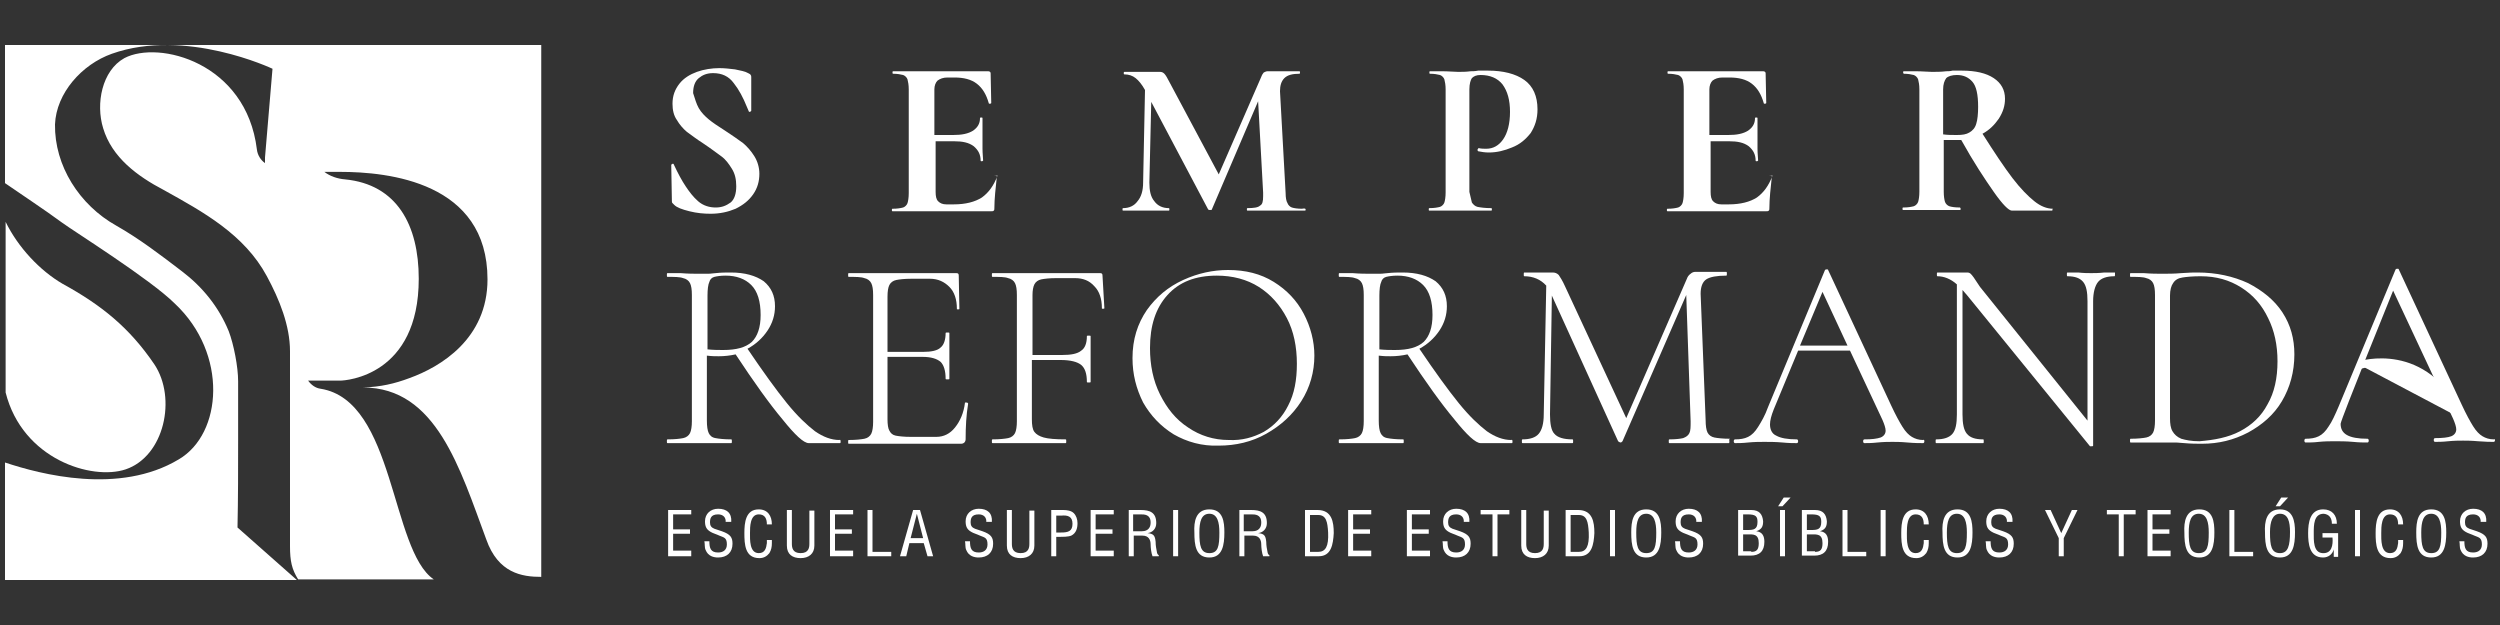 <?xml version="1.0" encoding="utf-8"?>
<!-- Generator: Adobe Illustrator 24.0.0, SVG Export Plug-In . SVG Version: 6.00 Build 0)  -->
<svg version="1.1" id="Layer_1" xmlns="http://www.w3.org/2000/svg" xmlns:xlink="http://www.w3.org/1999/xlink" x="0px" y="0px"
	 viewBox="0 0 400 100" style="enable-background:new 0 0 400 100;" xml:space="preserve">
<rect x="0" y="0" width="400" height="100" fill="#333333" stroke="none"/>
<style type="text/css">
	.st0{fill:#FFFFFF;}
	.st1{fill:none;}
</style>
<g>
	<g>
		<path class="st0" d="M38,84.4C38,84.3,38,84.3,38,84.4c0.1-4.7,0.1-9.3,0.1-13.9c0-3.7,0-2.6,0-6.3c0-1.1,0-2.1,0-3.2
			c0-2.3-0.7-5.9-1.5-8c-1.6-3.9-4.2-7.1-7.5-9.6c-3.4-2.6-6.8-5.2-10.5-7.3c-5.9-3.3-9.9-9.6-9.8-16.2c0.2-5,4.3-9.6,9.1-11.3
			c11.8-4.2,25.7,2.4,25.7,2.4l-1.2,14.2v0.9c-0.7-0.5-1.2-1.3-1.3-2.2C39.4,10,25.4,6.4,19.9,9.3c-3.6,2-4.6,7.3-3.4,11.2
			c1.4,4.7,5.5,7.7,9.7,9.9c6.3,3.5,12.9,7.1,16.5,13.8c2,3.7,3.7,7.9,3.7,12c0,4.1,0,8.3,0,12.4c0,5.3,0,5.8,0,11
			c0,2.6,0,5.2,0,7.8c0,2.4,0.3,3.7,1.3,5.3h21.7c-6.9-4.7-6.2-28.6-18.1-30.5c-0.8-0.1-1.5-0.6-2-1.3h5.1c1,0,12.6-0.8,12.6-16.3
			c0-8.6-3.5-15.1-11.8-15.9c-1.2-0.1-2.4-0.5-3.3-1.2l2.5,0c7.7,0,23.6,1.6,23.6,17.2c0,9.5-7.5,14-12.5,15.8
			c-2.4,0.9-4.6,1.4-7.4,1.5c11.7,0,15.5,13,19.7,24.3c1.9,5.4,5.7,6,8.8,6V7.2H0.8v22.1c2.3,1.6,6.4,4.3,9.1,6.3
			c1.9,1.4,14.2,9.1,18.1,13c8.5,8,7.6,20.8,0.6,24.9C19.1,79.2,6.5,75.9,0.8,74v18.8h46.7L38,84.4z"/>
		<path class="st0" d="M20.1,75.1c6.2-2.1,8.2-11.4,4.6-16.8c-4-5.9-8.5-9.5-14.7-12.9c-3.6-2.1-7.1-5.8-9.1-9.9v27.3
			C3.6,73.5,14.7,76.9,20.1,75.1z"/>
	</g>
	<rect id="SVGID_3_" x="0.8" y="7.2" class="st1" width="85.6" height="85.6"/>
	<path class="st0" d="M111.8,17.3c0.4,0.7,1,1.3,1.6,1.8c0.6,0.5,1.5,1.1,2.6,1.8c1.2,0.8,2.1,1.4,2.9,2c0.7,0.6,1.3,1.3,1.8,2.1
		s0.8,1.8,0.8,2.8c0,1.2-0.3,2.3-1,3.3c-0.7,1-1.6,1.7-2.8,2.3c-1.2,0.5-2.5,0.8-4,0.8c-1.1,0-2.2-0.1-3.4-0.4c-1.2-0.3-2-0.6-2.4-1
		c-0.1-0.1-0.2-0.2-0.3-0.3c-0.1-0.1-0.1-0.2-0.1-0.4l-0.1-5.7v0c0-0.1,0.1-0.1,0.2-0.2c0.1,0,0.2,0,0.2,0.1
		c0.7,1.5,1.3,2.6,1.9,3.5s1.2,1.7,2,2.4c0.8,0.7,1.8,1,2.8,1c1,0,1.7-0.3,2.4-0.8c0.6-0.5,0.9-1.4,0.9-2.6c0-1.1-0.2-2-0.7-2.8
		c-0.5-0.8-1-1.5-1.7-2c-0.7-0.5-1.6-1.2-2.8-2c-1.1-0.7-2-1.4-2.7-1.9c-0.6-0.5-1.2-1.2-1.6-1.9c-0.5-0.7-0.7-1.6-0.7-2.6
		c0-1.3,0.4-2.3,1.1-3.2c0.7-0.9,1.7-1.5,2.8-1.9c1.1-0.4,2.4-0.6,3.6-0.6c0.8,0,1.7,0.1,2.5,0.2c0.9,0.2,1.6,0.3,2.1,0.6
		c0.2,0.1,0.4,0.2,0.4,0.3c0.1,0.1,0.1,0.2,0.1,0.4v5.3c0,0.1-0.1,0.1-0.2,0.2c-0.1,0-0.2,0-0.2-0.1l-0.3-0.7
		c-0.6-1.5-1.3-2.8-2.1-3.8c-0.8-1.1-1.9-1.6-3.3-1.6c-1,0-1.7,0.3-2.3,0.8c-0.6,0.5-0.9,1.3-0.9,2.4
		C111.2,15.8,111.4,16.6,111.8,17.3z"/>
	<path class="st0" d="M159.2,28c0.1,0,0.1,0,0.2,0.1c0.1,0,0.1,0.1,0.1,0.1c-0.2,1.9-0.4,3.6-0.4,5.1c0,0.2,0,0.3-0.1,0.4
		c-0.1,0.1-0.2,0.1-0.4,0.1h-15.8c-0.1,0-0.1-0.1-0.1-0.2c0-0.1,0-0.2,0.1-0.2c0.8,0,1.3-0.1,1.7-0.2c0.3-0.1,0.6-0.4,0.7-0.7
		c0.1-0.3,0.2-0.9,0.2-1.6V14.3c0-0.7-0.1-1.2-0.2-1.6c-0.1-0.3-0.4-0.6-0.7-0.7c-0.4-0.1-0.9-0.2-1.6-0.2c-0.1,0-0.1-0.1-0.1-0.2
		s0-0.2,0.1-0.2h15.2c0.2,0,0.4,0.1,0.4,0.3l0.1,4.8c0,0-0.1,0.1-0.2,0.1c-0.1,0-0.2,0-0.2-0.1c-0.4-1.4-1-2.4-1.9-3.1
		c-0.9-0.7-2.1-1-3.6-1h-1.1c-0.7,0-1.2,0.2-1.6,0.5c-0.3,0.3-0.5,0.8-0.5,1.4v7.3h3c1.4,0,2.4-0.2,3.2-0.7c0.7-0.5,1.1-1.1,1.1-2
		c0-0.1,0.1-0.1,0.2-0.1c0.1,0,0.2,0,0.2,0.1l0,3.2l0,1.7c0,0.8,0.1,1.5,0.1,1.9c0,0-0.1,0.1-0.2,0.1c-0.1,0-0.2,0-0.2-0.1
		c0-1-0.4-1.7-1.1-2.3c-0.8-0.6-1.8-0.8-3.2-0.8h-2.9v8.1c0,0.7,0.1,1.2,0.4,1.5s0.7,0.5,1.3,0.5h1.2c1.9,0,3.4-0.4,4.5-1.1
		c1.1-0.8,1.9-1.9,2.5-3.5C159,28,159.1,28,159.2,28z"/>
	<path class="st0" d="M208.9,33.5c0,0.1,0,0.2-0.1,0.2c-0.8,0-1.5,0-1.9,0l-2.7,0l-2.7,0c-0.5,0-1.1,0-1.9,0c-0.1,0-0.1-0.1-0.1-0.2
		c0-0.1,0-0.2,0.1-0.2c1,0,1.7-0.1,2-0.4c0.4-0.2,0.5-0.7,0.5-1.5l0-0.6l-0.8-14.6l-7.4,17.3c0,0.1-0.1,0.1-0.3,0.1
		c-0.1,0-0.2,0-0.3-0.1l-9.1-17.2l-0.3,12.9c0,1.3,0.2,2.3,0.8,3c0.5,0.7,1.3,1.1,2.3,1.1c0.1,0,0.1,0.1,0.1,0.2
		c0,0.1,0,0.2-0.1,0.2c-0.6,0-1.1,0-1.5,0l-2,0l-2.3,0c-0.4,0-0.9,0-1.5,0c-0.1,0-0.1-0.1-0.1-0.2c0-0.1,0-0.2,0.1-0.2
		c1,0,1.8-0.4,2.3-1.1c0.6-0.7,0.9-1.7,0.9-3l0.3-14.8l0,0c-0.5-0.9-1-1.5-1.5-1.9c-0.5-0.4-1.1-0.6-1.8-0.6c-0.1,0-0.1-0.1-0.1-0.2
		s0-0.2,0.1-0.2l1.7,0c0.3,0,0.8,0,1.3,0l1.9,0c0.2,0,0.5,0,0.8,0c0.3,0,0.5,0.1,0.7,0.3c0.2,0.2,0.5,0.7,0.9,1.5l7.8,14.6l6.8-15.6
		c0.1-0.3,0.3-0.6,0.4-0.7c0.2-0.1,0.4-0.2,0.6-0.2c0.2,0,0.5,0,0.7,0c0.3,0,0.6,0,0.9,0l2.1,0c0.3,0,0.8,0,1.4,0
		c0.1,0,0.1,0.1,0.1,0.2s0,0.2-0.1,0.2c-1.1,0-1.9,0.2-2.4,0.7c-0.5,0.5-0.7,1.2-0.7,2.1l0.9,16.3c0,0.7,0.1,1.3,0.3,1.6
		c0.1,0.3,0.4,0.6,0.7,0.7c0.3,0.1,0.9,0.2,1.6,0.2C208.8,33.3,208.9,33.4,208.9,33.5z"/>
	<path class="st0" d="M235.5,32.4c0.2,0.3,0.5,0.6,0.9,0.7c0.5,0.1,1.2,0.2,2.2,0.2c0.1,0,0.1,0.1,0.1,0.2c0,0.1,0,0.2-0.1,0.2
		c-1,0-1.7,0-2.3,0l-3.1,0l-2.6,0c-0.5,0-1.1,0-1.9,0c-0.1,0-0.1-0.1-0.1-0.2c0-0.1,0-0.2,0.1-0.2c0.8,0,1.3-0.1,1.7-0.2
		c0.3-0.1,0.6-0.4,0.7-0.7c0.1-0.3,0.2-0.9,0.2-1.6V14.3c0-0.7-0.1-1.2-0.2-1.6c-0.1-0.3-0.4-0.6-0.7-0.7c-0.4-0.1-0.9-0.2-1.6-0.2
		c-0.1,0-0.1-0.1-0.1-0.2s0-0.2,0.1-0.2l1.9,0c1.1,0,2,0.1,2.6,0.1c0.6,0,1.3,0,2-0.1c0.3,0,0.7,0,1.2-0.1c0.5,0,1,0,1.6,0
		c2.4,0,4.4,0.5,5.8,1.5c1.4,1,2.1,2.6,2.1,4.7c0,1.5-0.4,2.7-1.1,3.8c-0.8,1-1.7,1.8-3,2.3c-1.2,0.5-2.4,0.8-3.7,0.8
		c-0.6,0-1.2-0.1-1.7-0.2c0,0-0.1-0.1-0.1-0.2c0-0.1,0-0.1,0.1-0.2c0-0.1,0.1-0.1,0.1-0.1c0.4,0.1,0.8,0.1,1.2,0.1
		c1.1,0,2-0.5,2.7-1.5c0.7-1,1.1-2.5,1.1-4.4c0-1.9-0.4-3.3-1.2-4.4c-0.8-1-2-1.5-3.5-1.5c-0.7,0-1.1,0.2-1.4,0.5
		c-0.2,0.3-0.4,0.9-0.4,1.8v16.4C235.3,31.5,235.4,32,235.5,32.4z"/>
	<path class="st0" d="M283.2,28c0.1,0,0.1,0,0.2,0.1c0.1,0,0.1,0.1,0.1,0.1c-0.2,1.9-0.4,3.6-0.4,5.1c0,0.2,0,0.3-0.1,0.4
		c-0.1,0.1-0.2,0.1-0.4,0.1h-15.8c-0.1,0-0.1-0.1-0.1-0.2c0-0.1,0-0.2,0.1-0.2c0.8,0,1.3-0.1,1.7-0.2c0.3-0.1,0.6-0.4,0.7-0.7
		c0.1-0.3,0.2-0.9,0.2-1.6V14.3c0-0.7-0.1-1.2-0.2-1.6c-0.1-0.3-0.4-0.6-0.7-0.7c-0.4-0.1-0.9-0.2-1.6-0.2c-0.1,0-0.1-0.1-0.1-0.2
		s0-0.2,0.1-0.2h15.2c0.2,0,0.4,0.1,0.4,0.3l0.1,4.8c0,0-0.1,0.1-0.2,0.1s-0.2,0-0.2-0.1c-0.4-1.4-1-2.4-1.9-3.1s-2.1-1-3.6-1h-1.1
		c-0.7,0-1.2,0.2-1.6,0.5c-0.3,0.3-0.5,0.8-0.5,1.4v7.3h3c1.4,0,2.4-0.2,3.2-0.7c0.7-0.5,1.1-1.1,1.1-2c0-0.1,0.1-0.1,0.2-0.1
		s0.2,0,0.2,0.1l0,3.2l0,1.7c0,0.8,0.1,1.5,0.1,1.9c0,0-0.1,0.1-0.2,0.1s-0.2,0-0.2-0.1c0-1-0.4-1.7-1.1-2.3
		c-0.8-0.6-1.8-0.8-3.2-0.8h-2.9v8.1c0,0.7,0.1,1.2,0.4,1.5s0.7,0.5,1.3,0.5h1.2c1.9,0,3.4-0.4,4.5-1.1c1.1-0.8,1.9-1.9,2.5-3.5
		C283,28,283.1,28,283.2,28z"/>
	<path class="st0" d="M328.4,33.5c0,0.1,0,0.2-0.1,0.2h-6.4c-0.5,0-1.5-1-2.9-3s-3.2-4.7-5.2-8.3c-0.2,0-0.5,0-0.8,0
		c-0.9,0-1.6,0-2,0v8.3c0,0.7,0.1,1.3,0.2,1.6c0.1,0.3,0.4,0.6,0.7,0.7c0.3,0.1,0.9,0.2,1.7,0.2c0,0,0.1,0.1,0.1,0.2
		c0,0.1,0,0.2-0.1,0.2c-0.8,0-1.4,0-1.9,0l-2.7,0l-2.6,0c-0.5,0-1.1,0-1.9,0c-0.1,0-0.1-0.1-0.1-0.2c0-0.1,0-0.2,0.1-0.2
		c0.8,0,1.3-0.1,1.7-0.2c0.3-0.1,0.6-0.4,0.7-0.7c0.1-0.3,0.2-0.9,0.2-1.6V14.3c0-0.7-0.1-1.2-0.2-1.6c-0.1-0.3-0.4-0.6-0.7-0.7
		c-0.4-0.1-0.9-0.2-1.6-0.2c0,0-0.1-0.1-0.1-0.2s0-0.2,0.1-0.2l1.9,0c1.1,0,2,0.1,2.6,0.1c0.7,0,1.5,0,2.3-0.1c0.3,0,0.6,0,1-0.1
		c0.4,0,0.9,0,1.5,0c2.2,0,3.9,0.4,5.1,1.2c1.2,0.8,1.8,1.9,1.8,3.3c0,1.1-0.3,2.1-1,3.2c-0.7,1-1.5,1.8-2.6,2.4
		c1.9,3,3.5,5.4,4.8,7.1c1.3,1.7,2.5,2.9,3.5,3.7c1,0.8,2,1.2,3,1.2C328.4,33.3,328.4,33.4,328.4,33.5z M313.1,21.6
		c0.9,0,1.5-0.1,2-0.4c0.5-0.3,0.9-0.7,1.1-1.4c0.2-0.6,0.3-1.6,0.3-2.7c0-2-0.3-3.3-0.9-4c-0.6-0.7-1.4-1.1-2.5-1.1
		c-0.8,0-1.4,0.2-1.7,0.5c-0.3,0.4-0.5,1-0.5,1.8v7.2C311.6,21.6,312.3,21.6,313.1,21.6z"/>
	<path class="st0" d="M134.5,70.6c0,0.2,0,0.3-0.1,0.3h-5c-0.8,0-2.2-1.3-4.2-3.8c-2.1-2.5-4.6-6-7.5-10.4c-0.9,0.2-1.8,0.3-2.7,0.3
		c-0.5,0-1.1,0-1.9-0.1v10.4c0,0.9,0.1,1.6,0.3,2c0.2,0.4,0.5,0.7,1.1,0.8c0.5,0.1,1.4,0.2,2.5,0.2c0.1,0,0.1,0.1,0.1,0.3
		s0,0.3-0.1,0.3c-0.9,0-1.6,0-2.1,0l-3,0l-2.9,0c-0.5,0-1.2,0-2.2,0c-0.1,0-0.1-0.1-0.1-0.3s0-0.3,0.1-0.3c1.2,0,2-0.1,2.5-0.2
		c0.5-0.1,0.9-0.4,1.1-0.8c0.2-0.4,0.3-1.1,0.3-1.9V47.2c0-0.9-0.1-1.5-0.3-1.9c-0.2-0.4-0.6-0.7-1.1-0.8c-0.5-0.2-1.4-0.2-2.5-0.2
		c-0.1,0-0.1-0.1-0.1-0.3c0-0.2,0-0.3,0.1-0.3l2.1,0c1.2,0.1,2.1,0.1,2.9,0.1c0.5,0,1,0,1.5,0c0.5,0,0.9-0.1,1.2-0.1
		c0.9-0.1,1.7-0.1,2.4-0.1c2.3,0,4,0.5,5.3,1.4c1.2,1,1.8,2.3,1.8,4c0,1.4-0.4,2.7-1.2,3.9c-0.8,1.2-1.9,2.2-3.2,2.9
		c2.5,3.7,4.6,6.6,6.3,8.7c1.7,2.1,3.2,3.5,4.5,4.5c1.3,0.9,2.6,1.4,3.9,1.4C134.4,70.3,134.5,70.4,134.5,70.6z M115.7,56
		c2.1,0,3.6-0.4,4.6-1.3c0.9-0.9,1.4-2.3,1.4-4.3c0-2.2-0.5-3.8-1.5-4.8c-1-1-2.4-1.5-4.1-1.5c-0.8,0-1.4,0.1-1.8,0.2
		c-0.4,0.1-0.7,0.4-0.8,0.8c-0.2,0.4-0.3,1.2-0.3,2.2v8.6C114.2,56,115,56,115.7,56z"/>
	<path class="st0" d="M154.6,64.4c0.2,0,0.3,0.1,0.3,0.2c-0.3,1.8-0.4,3.7-0.4,5.7c0,0.2-0.1,0.4-0.2,0.5c-0.1,0.1-0.3,0.2-0.5,0.2
		h-18c-0.1,0-0.1-0.1-0.1-0.3s0-0.3,0.1-0.3c1.1,0,2-0.1,2.5-0.2c0.5-0.1,0.9-0.4,1.1-0.8c0.2-0.4,0.3-1.1,0.3-1.9V47.2
		c0-0.9-0.1-1.5-0.3-1.9c-0.2-0.4-0.6-0.7-1.1-0.8c-0.5-0.2-1.4-0.2-2.5-0.2c-0.1,0-0.1-0.1-0.1-0.3c0-0.2,0-0.3,0.1-0.3h17.2
		c0.3,0,0.4,0.1,0.4,0.4l0.1,5.3c0,0.1-0.1,0.1-0.2,0.1c-0.2,0-0.2,0-0.2-0.1c0-1.5-0.4-2.7-1.2-3.5s-1.8-1.3-3.1-1.3h-3
		c-1.1,0-1.9,0.1-2.4,0.2c-0.5,0.1-0.9,0.4-1.1,0.8c-0.2,0.4-0.3,1-0.3,1.9v8.8h5.7c1.3,0,2.3-0.2,2.8-0.7c0.5-0.4,0.8-1.2,0.8-2.3
		c0-0.1,0.1-0.1,0.3-0.1c0.2,0,0.3,0,0.3,0.1l0,3.4c0,0.8,0,1.5,0,1.9l0,2c0,0.1-0.1,0.1-0.3,0.1c-0.2,0-0.3,0-0.3-0.1
		c0-1.3-0.3-2.2-0.8-2.7c-0.6-0.5-1.5-0.8-2.9-0.8H142v10c0,0.8,0.1,1.5,0.3,1.8c0.2,0.4,0.5,0.7,1,0.8c0.5,0.1,1.3,0.2,2.5,0.2h4
		c1.2,0,2.2-0.5,3-1.5c0.8-1,1.4-2.3,1.6-4C154.4,64.4,154.5,64.4,154.6,64.4z"/>
	<path class="st0" d="M176.7,49.3c0,0.1-0.1,0.1-0.2,0.1c-0.2,0-0.2,0-0.2-0.1c0-1.5-0.4-2.7-1.2-3.5c-0.8-0.9-1.8-1.3-3.1-1.3h-3
		c-1.1,0-1.9,0.1-2.4,0.2c-0.5,0.1-0.9,0.4-1.1,0.8c-0.2,0.4-0.3,1-0.3,1.7v9.6h4.7c1.5,0,2.5-0.2,3.1-0.7c0.6-0.4,0.9-1.2,0.9-2.3
		c0-0.1,0.1-0.1,0.3-0.1c0.2,0,0.3,0,0.3,0.1l0,3.4c0,0.8,0,1.5,0,1.9l0,2c0,0.1-0.1,0.1-0.3,0.1c-0.2,0-0.3,0-0.3-0.1
		c0-1.3-0.3-2.2-0.9-2.7c-0.6-0.5-1.7-0.8-3.3-0.8h-4.6v9.5c0,0.9,0.1,1.6,0.4,2c0.3,0.4,0.8,0.7,1.5,0.9c0.7,0.2,1.9,0.3,3.5,0.3
		c0.1,0,0.1,0.1,0.1,0.3s0,0.3-0.1,0.3c-1.2,0-2.1,0-2.8,0l-3.8,0l-2.9,0c-0.5,0-1.2,0-2.2,0c-0.1,0-0.1-0.1-0.1-0.3s0-0.3,0.1-0.3
		c1.1,0,2-0.1,2.5-0.2c0.5-0.1,0.9-0.4,1.1-0.8c0.2-0.4,0.3-1.1,0.3-1.9V47.2c0-0.9-0.1-1.5-0.3-1.9c-0.2-0.4-0.6-0.7-1.1-0.8
		c-0.5-0.2-1.4-0.2-2.5-0.2c-0.1,0-0.1-0.1-0.1-0.3c0-0.2,0-0.3,0.1-0.3h17.2c0.3,0,0.4,0.1,0.4,0.4L176.7,49.3z"/>
	<path class="st0" d="M187.8,69.5c-2.1-1.3-3.7-3-4.9-5.1c-1.1-2.2-1.7-4.5-1.7-7.1c0-3,0.8-5.5,2.3-7.7c1.5-2.1,3.4-3.7,5.8-4.8
		c2.4-1.1,4.8-1.6,7.2-1.6c2.8,0,5.2,0.6,7.3,1.9c2.1,1.3,3.7,3,4.8,5.1c1.1,2.1,1.7,4.4,1.7,6.7c0,2.6-0.7,5.1-2.1,7.3
		c-1.4,2.2-3.3,3.9-5.6,5.2c-2.3,1.3-4.9,1.9-7.6,1.9C192.3,71.4,189.9,70.7,187.8,69.5z M202.2,69.1c1.7-1,3-2.4,3.9-4.2
		c1-1.9,1.4-4.1,1.4-6.7c0-2.7-0.5-5.2-1.6-7.3c-1.1-2.1-2.6-3.8-4.5-5c-1.9-1.2-4.2-1.8-6.7-1.8c-3.4,0-6,1-7.9,3.1
		c-1.9,2.1-2.8,4.9-2.8,8.5c0,2.7,0.5,5.2,1.6,7.4c1.1,2.2,2.5,4,4.5,5.3c1.9,1.3,4.1,2,6.5,2C198.7,70.5,200.5,70,202.2,69.1z"/>
	<path class="st0" d="M242,70.6c0,0.2,0,0.3-0.1,0.3h-5c-0.8,0-2.2-1.3-4.2-3.8c-2.1-2.5-4.6-6-7.5-10.4c-0.9,0.2-1.8,0.3-2.7,0.3
		c-0.5,0-1.1,0-1.9-0.1v10.4c0,0.9,0.1,1.6,0.3,2c0.2,0.4,0.5,0.7,1.1,0.8c0.5,0.1,1.4,0.2,2.5,0.2c0.1,0,0.1,0.1,0.1,0.3
		s0,0.3-0.1,0.3c-0.9,0-1.6,0-2.1,0l-3,0l-2.9,0c-0.5,0-1.2,0-2.2,0c-0.1,0-0.1-0.1-0.1-0.3s0-0.3,0.1-0.3c1.2,0,2-0.1,2.5-0.2
		c0.5-0.1,0.9-0.4,1.1-0.8c0.2-0.4,0.3-1.1,0.3-1.9V47.2c0-0.9-0.1-1.5-0.3-1.9c-0.2-0.4-0.6-0.7-1.1-0.8c-0.5-0.2-1.4-0.2-2.5-0.2
		c-0.1,0-0.1-0.1-0.1-0.3c0-0.2,0-0.3,0.1-0.3l2.1,0c1.2,0.1,2.1,0.1,2.9,0.1c0.5,0,1,0,1.5,0c0.5,0,0.9-0.1,1.2-0.1
		c0.9-0.1,1.7-0.1,2.4-0.1c2.3,0,4,0.5,5.3,1.4c1.2,1,1.8,2.3,1.8,4c0,1.4-0.4,2.7-1.2,3.9c-0.8,1.2-1.9,2.2-3.2,2.9
		c2.5,3.7,4.6,6.6,6.3,8.7c1.7,2.1,3.2,3.5,4.5,4.5c1.3,0.9,2.6,1.4,3.9,1.4C241.9,70.3,242,70.4,242,70.6z M223.2,56
		c2.1,0,3.6-0.4,4.6-1.3c0.9-0.9,1.4-2.3,1.4-4.3c0-2.2-0.5-3.8-1.5-4.8c-1-1-2.4-1.5-4.1-1.5c-0.8,0-1.4,0.1-1.8,0.2
		c-0.4,0.1-0.7,0.4-0.8,0.8c-0.2,0.4-0.3,1.2-0.3,2.2v8.6C221.7,56,222.5,56,223.2,56z"/>
	<path class="st0" d="M276.7,70.6c0,0.2,0,0.3-0.1,0.3c-0.9,0-1.6,0-2.1,0l-2.9,0l-2.7,0c-0.4,0-1,0-1.8,0c-0.1,0-0.1-0.1-0.1-0.3
		s0-0.3,0.1-0.3c1,0,1.8-0.1,2.2-0.2c0.5-0.2,0.8-0.4,1-0.8c0.2-0.4,0.2-1,0.2-1.9l-0.7-20.2l-10.2,23.4c-0.1,0.1-0.2,0.2-0.3,0.2
		c-0.1,0-0.3-0.1-0.4-0.2l-10.6-23.3l0-0.1l-0.3,19.1c0,1.5,0.2,2.6,0.7,3.1c0.5,0.6,1.5,0.9,2.9,0.9c0.1,0,0.1,0.1,0.1,0.3
		s0,0.3-0.1,0.3c-0.8,0-1.4,0-1.9,0l-2.3,0l-2.1,0c-0.4,0-0.9,0-1.7,0c-0.1,0-0.1-0.1-0.1-0.3s0-0.3,0.1-0.3c1.2,0,2.1-0.3,2.6-0.9
		c0.5-0.6,0.8-1.6,0.8-3.1l0.4-20.6c-0.9-1-2.1-1.5-3.5-1.5c-0.1,0-0.1-0.1-0.1-0.3c0-0.2,0-0.3,0.1-0.3l1.5,0c0.3,0,0.7,0,1.1,0
		c0.5,0,0.9,0,1.2,0c0.3,0,0.6,0,0.7,0c0.4,0,0.7,0.1,1,0.4c0.2,0.3,0.6,0.9,1,1.8l9.8,21.1l9.7-22.3c0.1-0.3,0.3-0.6,0.6-0.8
		c0.2-0.2,0.5-0.3,0.7-0.3c0.1,0,0.3,0,0.6,0s0.6,0,1.1,0l2,0c0.3,0,0.7,0,1.3,0c0.1,0,0.1,0.1,0.1,0.3c0,0.2,0,0.3-0.1,0.3
		c-1.5,0-2.6,0.2-3.2,0.6c-0.6,0.4-0.9,1.2-0.9,2.3l0.8,20.2c0,0.9,0.1,1.6,0.3,2c0.2,0.4,0.6,0.7,1.1,0.8c0.5,0.1,1.4,0.2,2.5,0.2
		C276.6,70.3,276.7,70.4,276.7,70.6z"/>
	<path class="st0" d="M307.9,70.6c0,0.2-0.1,0.3-0.2,0.3c-0.5,0-1.4,0-2.5-0.1c-1.1-0.1-1.9-0.1-2.4-0.1c-0.6,0-1.4,0-2.4,0.1
		c-0.9,0.1-1.6,0.1-2.1,0.1c-0.1,0-0.2-0.1-0.2-0.3s0.1-0.3,0.2-0.3c1.2,0,2-0.1,2.6-0.3c0.5-0.2,0.8-0.6,0.8-1.1
		c0-0.4-0.2-1-0.5-1.7L296,56.1h-8.3l-3.9,9.4c-0.4,1-0.6,1.8-0.6,2.4c0,0.8,0.3,1.5,1,1.8c0.7,0.4,1.8,0.6,3.3,0.6
		c0.1,0,0.2,0.1,0.2,0.3s-0.1,0.3-0.2,0.3c-0.5,0-1.3,0-2.3-0.1c-1.1-0.1-2.1-0.1-2.9-0.1c-0.7,0-1.6,0-2.6,0.1
		c-0.9,0.1-1.6,0.1-2.1,0.1c-0.1,0-0.2-0.1-0.2-0.3s0.1-0.3,0.2-0.3c0.8,0,1.5-0.1,2.1-0.4c0.6-0.3,1.1-0.8,1.6-1.6
		c0.5-0.8,1.1-1.8,1.6-3.2l9.1-21.9c0.1-0.1,0.2-0.1,0.3-0.1s0.2,0,0.2,0.1l10.1,21.7c0.7,1.5,1.3,2.6,1.8,3.4
		c0.5,0.8,1,1.3,1.5,1.6c0.5,0.3,1.1,0.5,1.8,0.5C307.8,70.3,307.9,70.4,307.9,70.6z M288,55.3h7.6l-4-8.6L288,55.3z"/>
	<path class="st0" d="M338.4,43.9c0,0.2,0,0.3-0.1,0.3c-1.2,0-2.1,0.3-2.6,0.9s-0.8,1.7-0.8,3.1v23.1c0,0.1-0.1,0.1-0.2,0.1
		c-0.1,0-0.2,0-0.3,0l-19.7-24.2l-0.7-0.8v19.9c0,1.5,0.2,2.5,0.7,3.1c0.5,0.6,1.3,0.9,2.6,0.9c0.1,0,0.1,0.1,0.1,0.3s0,0.3-0.1,0.3
		c-0.7,0-1.2,0-1.6,0l-2.1,0l-2.1,0c-0.4,0-0.9,0-1.7,0c-0.1,0-0.1-0.1-0.1-0.3s0-0.3,0.1-0.3c1.2,0,2.1-0.3,2.6-0.9
		c0.5-0.6,0.7-1.6,0.7-3.1V45.5c-1-0.9-2.1-1.3-3.1-1.3c-0.1,0-0.1-0.1-0.1-0.3c0-0.2,0-0.3,0.1-0.3l1.6,0c0.3,0,0.8,0,1.3,0
		c0.5,0,0.9,0,1.2,0c0.3,0,0.6,0,0.7,0c0.2,0,0.4,0.1,0.5,0.2c0.1,0.1,0.3,0.3,0.5,0.6c0.3,0.5,0.7,1,1,1.5l17.2,21.4V48.2
		c0-1.5-0.2-2.5-0.7-3.1c-0.5-0.6-1.3-0.9-2.5-0.9c-0.1,0-0.1-0.1-0.1-0.3c0-0.2,0-0.3,0.1-0.3l1.7,0c0.9,0.1,1.6,0.1,2.1,0.1
		c0.5,0,1.2,0,2.1-0.1l1.7,0C338.4,43.7,338.4,43.7,338.4,43.9z"/>
	<path class="st0" d="M349.5,70.9c-0.4,0-0.9-0.1-1.5-0.1c-0.6,0-1.3,0-2,0l-2.9,0c-0.5,0-1.2,0-2.2,0c-0.1,0-0.1-0.1-0.1-0.3
		s0-0.3,0.1-0.3c1.1,0,2-0.1,2.5-0.2c0.5-0.1,0.9-0.4,1.1-0.8c0.2-0.4,0.3-1.1,0.3-1.9V47.2c0-0.9-0.1-1.5-0.3-1.9
		c-0.2-0.4-0.6-0.7-1.1-0.8c-0.5-0.2-1.4-0.2-2.5-0.2c-0.1,0-0.1-0.1-0.1-0.3c0-0.2,0-0.3,0.1-0.3l2.1,0c1.2,0.1,2.2,0.1,2.9,0.1
		c1,0,2,0,3.1-0.1c1.3-0.1,2.1-0.1,2.6-0.1c3,0,5.7,0.6,8.1,1.7c2.3,1.2,4.2,2.7,5.5,4.7c1.3,2,1.9,4.2,1.9,6.7c0,2.8-0.7,5.3-2,7.5
		c-1.3,2.2-3.2,3.8-5.4,5c-2.3,1.2-4.7,1.8-7.4,1.8C351.5,71,350.6,71,349.5,70.9z M358.4,69c1.9-1,3.4-2.4,4.4-4.3
		c1.1-1.9,1.6-4.2,1.6-6.9c0-2.6-0.5-4.9-1.5-6.9c-1-2.1-2.4-3.7-4.3-4.9c-1.9-1.2-4-1.8-6.5-1.8c-1.3,0-2.3,0.1-2.9,0.2
		c-0.7,0.1-1.2,0.4-1.5,0.9c-0.3,0.4-0.5,1.1-0.5,2v19.6c0,0.9,0.1,1.6,0.4,2.1c0.3,0.5,0.7,0.9,1.4,1.2c0.7,0.2,1.6,0.4,2.9,0.4
		C354.3,70.4,356.5,70,358.4,69z"/>
	<path class="st0" d="M399,70.3c-0.7,0-1.3-0.2-1.8-0.5c-0.5-0.3-1-0.8-1.5-1.6c-0.5-0.8-1.1-1.9-1.8-3.4l-10.1-21.7
		c0-0.1-0.1-0.1-0.2-0.1c-0.1,0-0.2,0-0.3,0.1l-9.1,21.9c-0.6,1.4-1.1,2.5-1.6,3.2c-0.5,0.8-1,1.3-1.6,1.6c-0.6,0.3-1.3,0.4-2.1,0.4
		c-0.1,0-0.2,0.1-0.2,0.3s0.1,0.3,0.2,0.3c0.5,0,1.3,0,2.1-0.1c1-0.1,1.8-0.1,2.6-0.1c0.8,0,1.8,0,2.9,0.1c1,0.1,1.7,0.1,2.3,0.1
		c0.1,0,0.2-0.1,0.2-0.3s-0.1-0.3-0.2-0.3c-1.5,0-2.6-0.2-3.3-0.6c-0.7-0.4-1-1-1-1.8c0-0.6,8.4-21.3,8.4-21.3l9.6,20.5
		c0.3,0.7,0.5,1.3,0.5,1.7c0,0.5-0.3,0.9-0.8,1.1c-0.5,0.2-1.4,0.3-2.6,0.3c-0.1,0-0.2,0.1-0.2,0.3s0.1,0.3,0.2,0.3
		c0.5,0,1.2,0,2.1-0.1c1-0.1,1.8-0.1,2.4-0.1c0.5,0,1.3,0,2.4,0.1c1.2,0.1,2,0.1,2.5,0.1c0.1,0,0.2-0.1,0.2-0.3S399.1,70.3,399,70.3
		z"/>
	<g>
		<path class="st0" d="M106.9,89v-7.4h3.7v0.7h-2.9v2.4h2.7v0.7h-2.7v2.7h2.9V89H106.9z"/>
		<path class="st0" d="M116.1,83.6c0.1-0.8-0.4-1.3-1.2-1.3c-1.2,0-1.3,0.7-1.3,1.3c0,0.5,0.2,0.8,0.7,1c0.4,0.1,0.8,0.3,1.2,0.4
			c1.4,0.5,1.7,1,1.7,2c0,1.4-0.9,2.2-2.3,2.2c-0.7,0-1.6-0.2-2-1.2c-0.2-0.4-0.1-1-0.2-1.4h0.8c0,1.1,0.2,1.8,1.4,1.8
			c0.8,0,1.4-0.4,1.4-1.3c0-1.1-0.5-1.1-1.2-1.4c-0.4-0.2-1.1-0.4-1.4-0.6c-0.7-0.4-0.9-0.9-0.9-1.7c0-1.2,0.9-2,2.1-2
			c1.4,0,2.2,0.7,2.1,2.1H116.1z"/>
		<path class="st0" d="M122.7,83.9c0-0.9-0.3-1.6-1.3-1.6c-1.4,0-1.4,2-1.4,3c0,1-0.1,3.2,1.4,3.2c1,0,1.2-0.8,1.3-1.6
			c0-0.2,0-0.3,0-0.5h0.8c0,0.1,0,0.3,0,0.5c0,0.6-0.1,1.1-0.4,1.6c-0.4,0.5-0.9,0.8-1.6,0.8c-2.3,0-2.4-2.2-2.4-4
			c0-1.7,0.2-3.8,2.3-3.8c1.4,0,2.1,1,2.1,2.4H122.7z"/>
		<path class="st0" d="M125.9,81.6h0.8V87c0,0.6,0.1,1.5,1.4,1.5c1.3,0,1.4-0.9,1.4-1.5v-5.3h0.8v5.6c0,1.3-0.9,2-2.2,2
			c-1.3,0-2.2-0.6-2.2-2V81.6z"/>
		<path class="st0" d="M132.8,89v-7.4h3.7v0.7h-2.9v2.4h2.7v0.7h-2.7v2.7h2.9V89H132.8z"/>
		<path class="st0" d="M138.8,89v-7.4h0.8v6.7h3V89H138.8z"/>
		<path class="st0" d="M146.1,81.6h1.1l2.1,7.4h-0.9l-0.6-2.1h-2.3l-0.5,2.1H144L146.1,81.6z M146.7,82.2L146.7,82.2l-1,3.9h2
			L146.7,82.2z"/>
		<path class="st0" d="M157.8,83.6c0.1-0.8-0.4-1.3-1.2-1.3c-1.2,0-1.3,0.7-1.3,1.3c0,0.5,0.2,0.8,0.7,1c0.4,0.1,0.8,0.3,1.2,0.4
			c1.4,0.5,1.7,1,1.7,2c0,1.4-0.9,2.2-2.3,2.2c-0.7,0-1.6-0.2-2-1.2c-0.2-0.4-0.1-1-0.2-1.4h0.8c0,1.1,0.2,1.8,1.4,1.8
			c0.8,0,1.4-0.4,1.4-1.3c0-1.1-0.5-1.1-1.2-1.4c-0.4-0.2-1.1-0.4-1.4-0.6c-0.7-0.4-0.9-0.9-0.9-1.7c0-1.2,0.9-2,2.1-2
			c1.4,0,2.2,0.7,2.1,2.1H157.8z"/>
		<path class="st0" d="M161.1,81.6h0.8V87c0,0.6,0.1,1.5,1.4,1.5c1.3,0,1.4-0.9,1.4-1.5v-5.3h0.8v5.6c0,1.3-0.9,2-2.2,2
			c-1.3,0-2.2-0.6-2.2-2V81.6z"/>
		<path class="st0" d="M168.2,89v-7.4h1.9c0.6,0,1.3,0.1,1.7,0.5c0.4,0.4,0.6,1,0.6,1.6c0,0.8-0.2,1.6-1,2c-0.5,0.2-1.4,0.2-1.9,0.2
			H169V89H168.2z M169,85.2h0.8c1.1,0,1.8-0.2,1.8-1.4c0-1.2-0.8-1.4-1.8-1.3H169V85.2z"/>
		<path class="st0" d="M174.5,89v-7.4h3.7v0.7h-2.9v2.4h2.7v0.7h-2.7v2.7h2.9V89H174.5z"/>
		<path class="st0" d="M181.4,89h-0.8v-7.4h1.9c1.5,0,2.5,0.4,2.5,2.1c0,0.9-0.6,1.5-1.4,1.6v0c1,0.1,1.2,0.4,1.3,1.4
			c0,0.6,0.1,1.1,0.2,1.6c0,0.1,0.1,0.5,0.3,0.5V89h-1c-0.2-0.5-0.3-1.4-0.3-1.9c0-0.7-0.3-1.4-1.3-1.4h-1.4V89z M181.4,85h1.3
			c0.4,0,1.4-0.1,1.4-1.4c0-1.3-1-1.3-1.6-1.3h-1.2V85z"/>
		<path class="st0" d="M187.7,89v-7.4h0.8V89H187.7z"/>
		<path class="st0" d="M193.5,81.5c2.2,0,2.4,2,2.4,3.7c0,2-0.3,4-2.4,4c-2.2,0-2.4-2-2.4-4C191,83.5,191.3,81.5,193.5,81.5z
			 M193.5,82.2c-1.3,0-1.6,1.3-1.6,3c0,2.1,0.2,3.3,1.6,3.3c1.4,0,1.6-1.1,1.6-3.3C195.1,83.6,194.8,82.2,193.5,82.2z"/>
		<path class="st0" d="M199.1,89h-0.8v-7.4h1.9c1.5,0,2.5,0.4,2.5,2.1c0,0.9-0.6,1.5-1.4,1.6v0c1,0.1,1.2,0.4,1.3,1.4
			c0,0.6,0.1,1.1,0.2,1.6c0,0.1,0.1,0.5,0.3,0.5V89h-1c-0.2-0.5-0.3-1.4-0.3-1.9c0-0.7-0.3-1.4-1.3-1.4h-1.4V89z M199.1,85h1.3
			c0.4,0,1.4-0.1,1.4-1.4c0-1.3-1-1.3-1.6-1.3h-1.2V85z"/>
		<path class="st0" d="M208.8,89v-7.4h2c2.3,0,2.6,1.9,2.6,3.7c-0.1,1.8-0.4,3.7-2.4,3.7H208.8z M209.6,88.3h1.3
			c1.2,0,1.7-0.9,1.6-3.1c-0.1-1.7-0.3-2.8-1.6-2.8h-1.3V88.3z"/>
		<path class="st0" d="M215.7,89v-7.4h3.7v0.7h-2.9v2.4h2.7v0.7h-2.7v2.7h2.9V89H215.7z"/>
		<path class="st0" d="M225.1,89v-7.4h3.7v0.7h-2.9v2.4h2.7v0.7h-2.7v2.7h2.9V89H225.1z"/>
		<path class="st0" d="M234.2,83.6c0.1-0.8-0.4-1.3-1.2-1.3c-1.2,0-1.3,0.7-1.3,1.3c0,0.5,0.2,0.8,0.7,1c0.4,0.1,0.8,0.3,1.2,0.4
			c1.4,0.5,1.7,1,1.7,2c0,1.4-0.9,2.2-2.3,2.2c-0.7,0-1.6-0.2-2-1.2c-0.2-0.4-0.1-1-0.2-1.4h0.8c0,1.1,0.2,1.8,1.4,1.8
			c0.8,0,1.4-0.4,1.4-1.3c0-1.1-0.5-1.1-1.2-1.4c-0.4-0.2-1.1-0.4-1.4-0.6c-0.7-0.4-0.9-0.9-0.9-1.7c0-1.2,0.9-2,2.1-2
			c1.4,0,2.2,0.7,2.1,2.1H234.2z"/>
		<path class="st0" d="M236.9,81.6h4.6v0.7h-1.9V89h-0.8v-6.7h-1.9V81.6z"/>
		<path class="st0" d="M243.4,81.6h0.8V87c0,0.6,0.1,1.5,1.4,1.5c1.3,0,1.4-0.9,1.4-1.5v-5.3h0.8v5.6c0,1.3-0.9,2-2.2,2
			c-1.3,0-2.2-0.6-2.2-2V81.6z"/>
		<path class="st0" d="M250.5,89v-7.4h2c2.3,0,2.6,1.9,2.6,3.7c-0.1,1.8-0.4,3.7-2.4,3.7H250.5z M251.3,88.3h1.3
			c1.2,0,1.7-0.9,1.6-3.1c-0.1-1.7-0.3-2.8-1.6-2.8h-1.3V88.3z"/>
		<path class="st0" d="M257.6,89v-7.4h0.8V89H257.6z"/>
		<path class="st0" d="M263.4,81.5c2.2,0,2.4,2,2.4,3.7c0,2-0.3,4-2.4,4c-2.2,0-2.4-2-2.4-4C261,83.5,261.2,81.5,263.4,81.5z
			 M263.4,82.2c-1.3,0-1.6,1.3-1.6,3c0,2.1,0.2,3.3,1.6,3.3c1.4,0,1.6-1.1,1.6-3.3C265,83.6,264.7,82.2,263.4,82.2z"/>
		<path class="st0" d="M271.4,83.6c0.1-0.8-0.4-1.3-1.2-1.3c-1.2,0-1.3,0.7-1.3,1.3c0,0.5,0.2,0.8,0.7,1c0.4,0.1,0.8,0.3,1.2,0.4
			c1.4,0.5,1.7,1,1.7,2c0,1.4-0.9,2.2-2.3,2.2c-0.7,0-1.6-0.2-2-1.2c-0.2-0.4-0.1-1-0.2-1.4h0.8c0,1.1,0.2,1.8,1.4,1.8
			c0.8,0,1.4-0.4,1.4-1.3c0-1.1-0.5-1.1-1.2-1.4c-0.4-0.2-1.1-0.4-1.4-0.6c-0.7-0.4-0.9-0.9-0.9-1.7c0-1.2,0.9-2,2.1-2
			c1.4,0,2.2,0.7,2.1,2.1H271.4z"/>
		<path class="st0" d="M278.1,89v-7.4h2.1c1.3,0,1.8,0.7,1.9,1.8c0,0.8-0.2,1.3-1.1,1.6v0c1,0.1,1.3,0.8,1.3,1.7
			c0,1.5-0.8,2.2-2.2,2.2H278.1z M278.9,84.8h0.7c1,0,1.6-0.1,1.6-1.3c0-0.9-0.3-1.2-1.6-1.2h-0.7V84.8z M280.2,88.3
			c0.9,0,1.2-0.4,1.2-1.4c0-1.5-0.9-1.4-1.8-1.4h-0.7v2.7H280.2z"/>
		<path class="st0" d="M285.4,79.6h1.1l-1.3,1.4h-0.7L285.4,79.6z M284.8,89v-7.4h0.8V89H284.8z"/>
		<path class="st0" d="M288.3,89v-7.4h2.1c1.3,0,1.8,0.7,1.9,1.8c0,0.8-0.2,1.3-1.1,1.6v0c1,0.1,1.3,0.8,1.3,1.7
			c0,1.5-0.8,2.2-2.2,2.2H288.3z M289.1,84.8h0.7c1,0,1.6-0.1,1.6-1.3c0-0.9-0.3-1.2-1.6-1.2h-0.7V84.8z M290.4,88.3
			c0.9,0,1.2-0.4,1.2-1.4c0-1.5-0.9-1.4-1.8-1.4h-0.7v2.7H290.4z"/>
		<path class="st0" d="M294.8,89v-7.4h0.8v6.7h3V89H294.8z"/>
		<path class="st0" d="M300.9,89v-7.4h0.8V89H300.9z"/>
		<path class="st0" d="M307.8,83.9c0-0.9-0.3-1.6-1.3-1.6c-1.4,0-1.4,2-1.4,3c0,1-0.1,3.2,1.4,3.2c1,0,1.2-0.8,1.3-1.6
			c0-0.2,0-0.3,0-0.5h0.8c0,0.1,0,0.3,0,0.5c0,0.6-0.1,1.1-0.4,1.6c-0.4,0.5-0.9,0.8-1.6,0.8c-2.3,0-2.4-2.2-2.4-4
			c0-1.7,0.2-3.8,2.3-3.8c1.4,0,2.1,1,2.1,2.4H307.8z"/>
		<path class="st0" d="M313.2,81.5c2.2,0,2.4,2,2.4,3.7c0,2-0.3,4-2.4,4c-2.2,0-2.4-2-2.4-4C310.7,83.5,311,81.5,313.2,81.5z
			 M313.1,82.2c-1.3,0-1.6,1.3-1.6,3c0,2.1,0.2,3.3,1.6,3.3c1.4,0,1.6-1.1,1.6-3.3C314.7,83.6,314.4,82.2,313.1,82.2z"/>
		<path class="st0" d="M321.1,83.6c0.1-0.8-0.4-1.3-1.2-1.3c-1.2,0-1.3,0.7-1.3,1.3c0,0.5,0.2,0.8,0.7,1c0.4,0.1,0.8,0.3,1.2,0.4
			c1.4,0.5,1.7,1,1.7,2c0,1.4-0.9,2.2-2.3,2.2c-0.7,0-1.6-0.2-2-1.2c-0.2-0.4-0.1-1-0.2-1.4h0.8c0,1.1,0.2,1.8,1.4,1.8
			c0.8,0,1.4-0.4,1.4-1.3c0-1.1-0.5-1.1-1.2-1.4c-0.4-0.2-1.1-0.4-1.4-0.6c-0.7-0.4-0.9-0.9-0.9-1.7c0-1.2,0.9-2,2.1-2
			c1.4,0,2.2,0.7,2.1,2.1H321.1z"/>
		<path class="st0" d="M329.8,85.3l1.7-3.7h0.9l-2.2,4.5V89h-0.8v-2.9l-2.2-4.5h0.9L329.8,85.3z"/>
		<path class="st0" d="M337.1,81.6h4.6v0.7h-1.9V89h-0.8v-6.7h-1.9V81.6z"/>
		<path class="st0" d="M343.6,89v-7.4h3.7v0.7h-2.9v2.4h2.7v0.7h-2.7v2.7h2.9V89H343.6z"/>
		<path class="st0" d="M351.9,81.5c2.2,0,2.4,2,2.4,3.7c0,2-0.3,4-2.4,4c-2.2,0-2.4-2-2.4-4C349.4,83.5,349.7,81.5,351.9,81.5z
			 M351.8,82.2c-1.3,0-1.6,1.3-1.6,3c0,2.1,0.2,3.3,1.6,3.3c1.4,0,1.6-1.1,1.6-3.3C353.4,83.6,353.1,82.2,351.8,82.2z"/>
		<path class="st0" d="M356.7,89v-7.4h0.8v6.7h3V89H356.7z"/>
		<path class="st0" d="M364.8,81.5c2.1,0,2.4,1.9,2.4,3.6v0.1c0,2-0.3,4-2.4,4c-2.2,0-2.4-2-2.4-4C362.3,83.5,362.6,81.5,364.8,81.5
			z M366.4,85.1c0-1.6-0.3-2.9-1.6-2.9c-1.2,0-1.6,1.3-1.6,2.9v0.1c0,2.1,0.2,3.3,1.6,3.3C366.1,88.5,366.4,87.3,366.4,85.1
			L366.4,85.1z M365,79.6h1.1l-1.3,1.4h-0.7L365,79.6z"/>
		<path class="st0" d="M374,89.1h-0.6v-1.2h0c-0.2,0.8-0.9,1.3-1.7,1.3c-2.2,0-2.4-2.2-2.4-3.9c0-1.7,0.3-3.8,2.4-3.8
			c1.4,0,2.2,0.9,2.2,2.3h-0.8c0-0.9-0.4-1.5-1.3-1.6c-1.6,0-1.6,1.8-1.6,3.1c0,1.1-0.1,3.1,1.4,3.2c1.5,0.1,1.7-1.3,1.6-2.5h-1.6
			v-0.7h2.5V89.1z"/>
		<path class="st0" d="M376.8,89v-7.4h0.8V89H376.8z"/>
		<path class="st0" d="M383.7,83.9c0-0.9-0.3-1.6-1.3-1.6c-1.4,0-1.4,2-1.4,3c0,1-0.1,3.2,1.4,3.2c1,0,1.2-0.8,1.3-1.6
			c0-0.2,0-0.3,0-0.5h0.8c0,0.1,0,0.3,0,0.5c0,0.6-0.1,1.1-0.4,1.6c-0.4,0.5-0.9,0.8-1.6,0.8c-2.3,0-2.4-2.2-2.4-4
			c0-1.7,0.2-3.8,2.3-3.8c1.4,0,2.1,1,2.1,2.4H383.7z"/>
		<path class="st0" d="M389,81.5c2.2,0,2.4,2,2.4,3.7c0,2-0.3,4-2.4,4c-2.2,0-2.4-2-2.4-4C386.6,83.5,386.8,81.5,389,81.5z
			 M389,82.2c-1.3,0-1.6,1.3-1.6,3c0,2.1,0.2,3.3,1.6,3.3c1.4,0,1.6-1.1,1.6-3.3C390.6,83.6,390.3,82.2,389,82.2z"/>
		<path class="st0" d="M396.9,83.6c0.1-0.8-0.4-1.3-1.2-1.3c-1.2,0-1.3,0.7-1.3,1.3c0,0.5,0.2,0.8,0.7,1c0.4,0.1,0.8,0.3,1.2,0.4
			c1.4,0.5,1.7,1,1.7,2c0,1.4-0.9,2.2-2.3,2.2c-0.7,0-1.6-0.2-2-1.2c-0.2-0.4-0.1-1-0.2-1.4h0.8c0,1.1,0.2,1.8,1.4,1.8
			c0.8,0,1.4-0.4,1.4-1.3c0-1.1-0.5-1.1-1.2-1.4c-0.4-0.2-1.1-0.4-1.4-0.6c-0.7-0.4-0.9-0.9-0.9-1.7c0-1.2,0.9-2,2.1-2
			c1.4,0,2.2,0.7,2.1,2.1H396.9z"/>
	</g>
	<g>
		<path class="st0" d="M377.6,58.4c0,0,10.3-3.5,15.9,8.4"/>
		<path class="st0" d="M392.9,67.1c-5.3-11.3-14.8-8.2-15.1-8.1l-0.4-1.2c0.1,0,10.9-3.5,16.7,8.8L392.9,67.1z"/>
	</g>
</g>
</svg>
